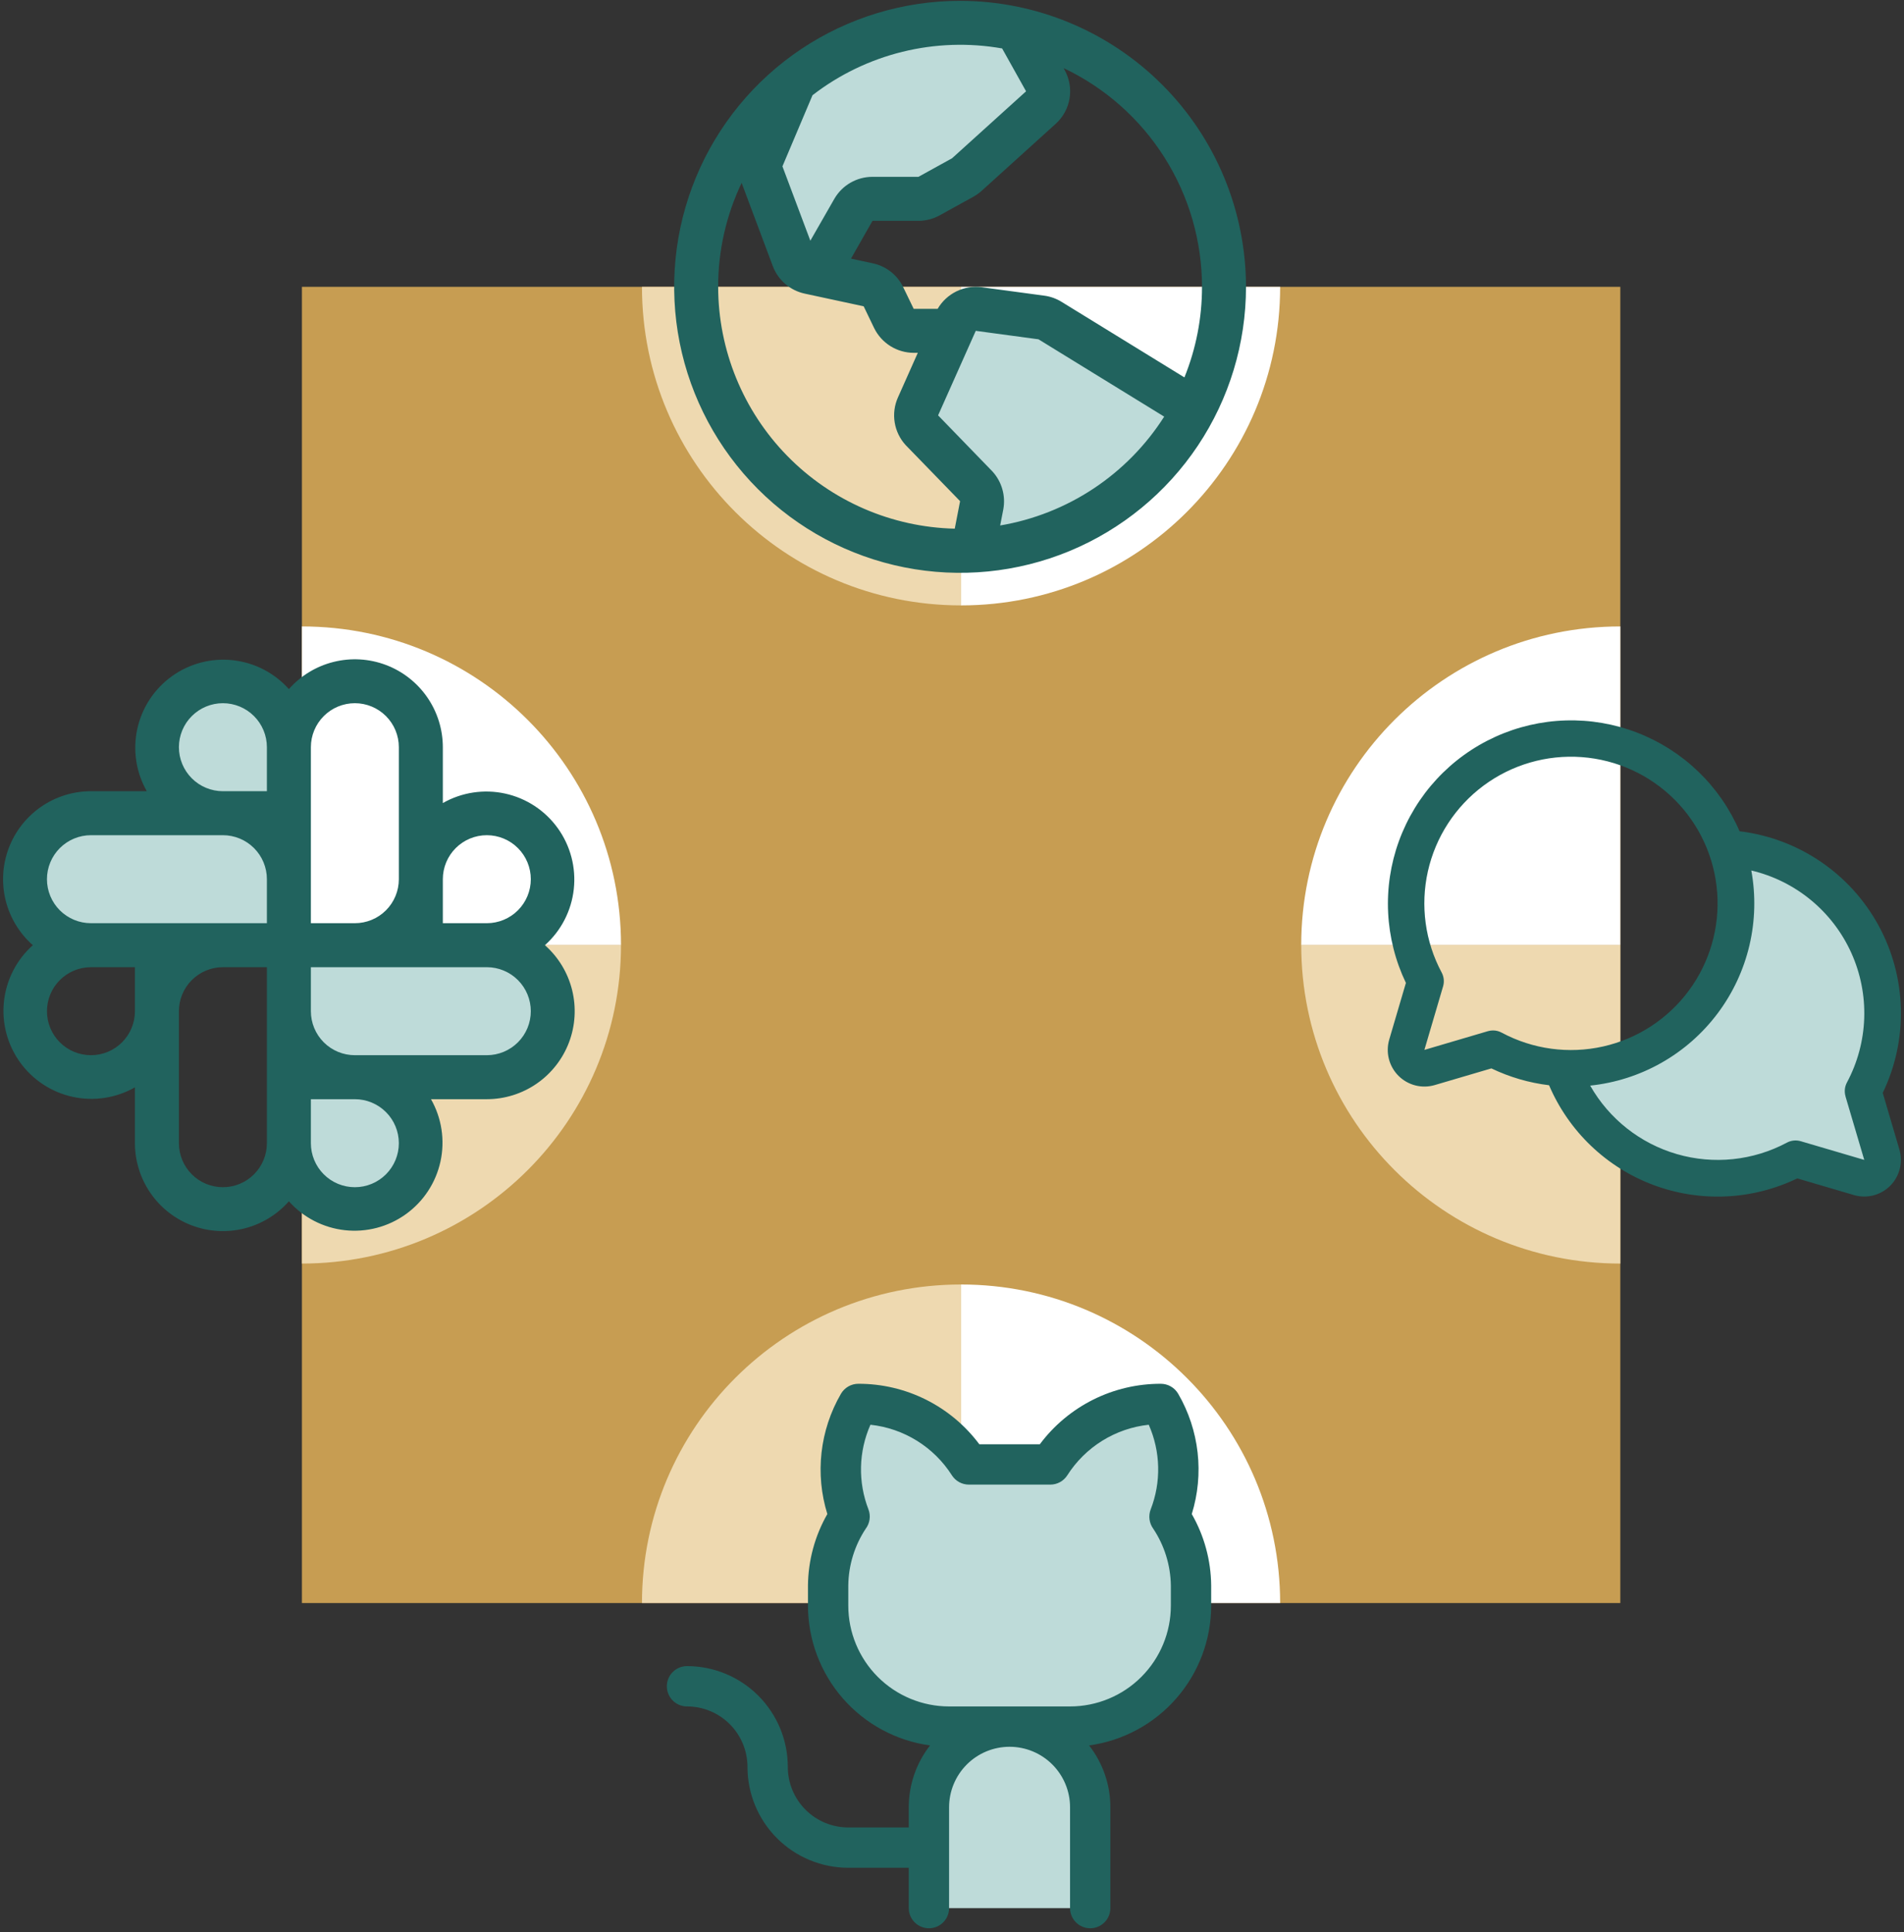 <svg width="276" height="280" viewBox="0 0 276 280" fill="none" xmlns="http://www.w3.org/2000/svg">
<rect x="0" y="0" width="276" height="280" fill="#333333" stroke="none"/>
<path d="M43.765 232.305H234.877L234.877 41.566L43.765 41.566L43.765 232.305Z" fill="#C79D52"/>
<path d="M43.765 136.944V183.108C69.314 183.108 90.019 162.442 90.019 136.944L43.765 136.944Z" fill="#EED9B0"/>
<path d="M43.765 136.944L90.019 136.944C90.019 111.445 69.314 90.781 43.765 90.781L43.765 136.944Z" fill="white"/>
<path d="M234.877 136.944V183.109C209.328 183.109 188.623 162.443 188.623 136.944L234.877 136.944Z" fill="#EED9B0"/>
<path d="M234.877 136.944L188.623 136.944C188.623 111.446 209.328 90.781 234.877 90.781V136.944Z" fill="white"/>
<path d="M139.313 41.566H93.059C93.059 67.065 113.764 87.73 139.313 87.73V41.566Z" fill="#EED9B0"/>
<path d="M139.313 41.566V87.73C164.862 87.73 185.567 67.065 185.567 41.566H139.313Z" fill="white"/>
<path d="M139.313 232.305H93.059C93.059 206.807 113.764 186.141 139.313 186.141V232.305Z" fill="#EED9B0"/>
<path d="M139.313 232.305V186.141C164.862 186.141 185.567 206.807 185.567 232.305H139.313Z" fill="white"/>
<path d="M173.082 59.292C169.991 65.205 165.407 70.206 159.786 73.8C154.165 77.394 147.701 79.456 141.037 79.78L142.301 73.228C142.395 72.736 142.371 72.229 142.233 71.748C142.094 71.267 141.845 70.825 141.504 70.459L133.637 62.357C133.213 61.899 132.932 61.327 132.83 60.711C132.728 60.096 132.809 59.464 133.063 58.894L138.523 46.643C138.803 46.014 139.28 45.492 139.883 45.157C140.485 44.821 141.179 44.69 141.862 44.782L150.956 46.01C151.397 46.07 151.82 46.221 152.2 46.452L173.082 59.292ZM134.673 28.415L139.571 25.721C139.787 25.605 139.988 25.461 140.169 25.295L150.893 15.599C151.426 15.114 151.78 14.461 151.895 13.749C152.01 13.037 151.88 12.307 151.526 11.678L147.342 4.182C144.658 3.6 141.919 3.308 139.172 3.309C130.44 3.296 121.967 6.282 115.174 11.77L110.479 22.868C110.162 23.619 110.145 24.464 110.431 25.227L115.014 37.45C115.203 37.949 115.513 38.393 115.918 38.741C116.322 39.09 116.808 39.331 117.33 39.442L118.402 39.673L123.71 30.408C123.99 29.923 124.393 29.52 124.879 29.24C125.364 28.96 125.915 28.813 126.476 28.814H133.135C133.673 28.815 134.203 28.678 134.673 28.415Z" fill="#BEDBD9"/>
<path d="M139.172 0.121C130.975 0.121 122.962 2.552 116.146 7.106C109.331 11.66 104.019 18.133 100.882 25.706C97.745 33.279 96.924 41.612 98.523 49.652C100.122 57.691 104.07 65.076 109.866 70.873C115.662 76.669 123.047 80.616 131.087 82.215C139.126 83.814 147.46 82.994 155.033 79.857C162.606 76.72 169.079 71.408 173.633 64.592C178.187 57.776 180.618 49.763 180.618 41.566C180.606 30.578 176.236 20.043 168.466 12.273C160.696 4.503 150.161 0.132 139.172 0.121ZM174.241 41.566C174.245 46.065 173.379 50.523 171.691 54.693L153.877 43.738C153.12 43.271 152.273 42.968 151.391 42.849L142.297 41.622C141.043 41.459 139.77 41.669 138.636 42.226C137.502 42.783 136.557 43.663 135.92 44.754H132.445L130.931 41.622C130.512 40.75 129.9 39.985 129.14 39.386C128.38 38.787 127.493 38.37 126.547 38.167L123.359 37.477L126.476 32.002H133.135C134.212 32 135.272 31.726 136.215 31.205L141.097 28.511C141.526 28.272 141.927 27.986 142.293 27.658L153.017 17.958C154.092 16.995 154.806 15.694 155.043 14.269C155.279 12.845 155.022 11.383 154.316 10.123L154.172 9.865C160.173 12.71 165.244 17.199 168.796 22.81C172.349 28.421 174.237 34.925 174.241 41.566ZM145.273 7.031L148.737 13.232L138.013 22.932L133.135 25.626H126.476C125.355 25.624 124.253 25.918 123.282 26.478C122.311 27.037 121.505 27.843 120.944 28.814L117.465 34.883L113.42 24.107L117.78 13.798C121.639 10.816 126.078 8.673 130.813 7.507C135.548 6.34 140.475 6.175 145.277 7.023L145.273 7.031ZM104.103 41.566C104.098 36.354 105.261 31.206 107.506 26.503L112.025 38.566C112.402 39.564 113.023 40.453 113.832 41.149C114.642 41.845 115.612 42.327 116.656 42.551L125.196 44.388L126.715 47.544C127.242 48.617 128.058 49.522 129.072 50.156C130.086 50.79 131.257 51.127 132.453 51.131H133.043L130.162 57.599C129.654 58.737 129.492 60 129.694 61.23C129.897 62.461 130.456 63.605 131.302 64.521L131.357 64.576L139.172 72.626L138.399 76.612C129.241 76.398 120.528 72.614 114.121 66.067C107.713 59.52 104.118 50.727 104.103 41.566ZM144.983 76.149L145.433 73.834C145.618 72.85 145.57 71.837 145.293 70.875C145.017 69.913 144.518 69.029 143.839 68.295C143.819 68.277 143.801 68.258 143.783 68.239L135.984 60.193L141.444 47.943L150.538 49.17L168.758 60.376C166.118 64.522 162.638 68.067 158.543 70.784C154.448 73.501 149.828 75.329 144.983 76.149Z" fill="#21635E"/>
<path d="M80.133 146.538C80.133 149.074 79.126 151.507 77.332 153.301C75.538 155.094 73.106 156.102 70.569 156.102H51.44C53.977 156.102 56.41 157.11 58.203 158.903C59.997 160.697 61.005 163.13 61.005 165.666C61.005 168.203 59.997 170.636 58.203 172.429C56.41 174.223 53.977 175.231 51.44 175.231C48.904 175.231 46.471 174.223 44.677 172.429C42.883 170.636 41.876 168.203 41.876 165.666V156.102H51.44C48.904 156.102 46.471 155.094 44.677 153.301C42.883 151.507 41.876 149.074 41.876 146.538V136.973H70.569C73.106 136.973 75.538 137.981 77.332 139.775C79.126 141.568 80.133 144.001 80.133 146.538ZM32.312 117.845H41.876V108.28C41.876 105.744 40.868 103.311 39.075 101.517C37.281 99.724 34.848 98.716 32.312 98.716C29.775 98.716 27.342 99.724 25.549 101.517C23.755 103.311 22.747 105.744 22.747 108.28C22.747 110.817 23.755 113.25 25.549 115.043C27.342 116.837 29.775 117.845 32.312 117.845H13.183C10.646 117.845 8.214 118.852 6.42 120.646C4.626 122.44 3.619 124.872 3.619 127.409C3.619 129.946 4.626 132.378 6.42 134.172C8.214 135.966 10.646 136.973 13.183 136.973H41.876V127.409C41.876 124.872 40.868 122.44 39.075 120.646C37.281 118.852 34.848 117.845 32.312 117.845Z" fill="#BEDBD9"/>
<path d="M78.989 136.973C81.339 134.877 82.83 131.984 83.175 128.854C83.52 125.723 82.694 122.576 80.857 120.018C79.019 117.46 76.3 115.673 73.224 115C70.147 114.327 66.93 114.817 64.193 116.374V108.28C64.19 105.691 63.399 103.164 61.925 101.036C60.451 98.907 58.364 97.277 55.942 96.363C53.52 95.449 50.877 95.294 48.364 95.919C45.851 96.543 43.588 97.918 41.876 99.86C39.779 97.51 36.887 96.019 33.756 95.674C30.626 95.329 27.479 96.155 24.921 97.993C22.363 99.83 20.575 102.549 19.902 105.626C19.23 108.702 19.719 111.919 21.277 114.657H13.183C10.594 114.66 8.067 115.45 5.938 116.924C3.81 118.398 2.18 120.485 1.266 122.907C0.352 125.329 0.197 127.973 0.821 130.485C1.446 132.998 2.82 135.261 4.762 136.973C2.412 139.07 0.921 141.962 0.577 145.093C0.232 148.223 1.058 151.371 2.895 153.929C4.732 156.487 7.451 158.274 10.528 158.947C13.605 159.62 16.822 159.13 19.559 157.573V165.666C19.562 168.255 20.353 170.782 21.827 172.911C23.3 175.04 25.387 176.669 27.81 177.583C30.232 178.497 32.875 178.652 35.388 178.028C37.9 177.403 40.163 176.029 41.876 174.087C43.973 176.437 46.865 177.928 49.995 178.273C53.126 178.617 56.273 177.792 58.831 175.954C61.389 174.117 63.176 171.398 63.849 168.321C64.522 165.244 64.033 162.027 62.475 159.29H70.569C73.158 159.287 75.685 158.496 77.814 157.023C79.942 155.549 81.572 153.462 82.486 151.04C83.4 148.617 83.555 145.974 82.93 143.462C82.306 140.949 80.931 138.686 78.989 136.973ZM70.569 121.033C72.26 121.033 73.882 121.705 75.078 122.9C76.273 124.096 76.945 125.718 76.945 127.409C76.945 129.1 76.273 130.722 75.078 131.918C73.882 133.113 72.26 133.785 70.569 133.785H64.193V127.409C64.193 125.718 64.864 124.096 66.06 122.9C67.256 121.705 68.878 121.033 70.569 121.033ZM51.44 101.904C53.131 101.904 54.753 102.576 55.949 103.772C57.145 104.968 57.816 106.589 57.816 108.28V127.409C57.816 129.1 57.145 130.722 55.949 131.918C54.753 133.113 53.131 133.785 51.44 133.785H45.064V108.28C45.064 106.589 45.736 104.968 46.931 103.772C48.127 102.576 49.749 101.904 51.44 101.904ZM25.935 108.28C25.935 106.589 26.607 104.968 27.803 103.772C28.999 102.576 30.62 101.904 32.312 101.904C34.003 101.904 35.624 102.576 36.82 103.772C38.016 104.968 38.688 106.589 38.688 108.28V114.657H32.312C30.62 114.657 28.999 113.985 27.803 112.789C26.607 111.593 25.935 109.971 25.935 108.28ZM6.807 127.409C6.807 125.718 7.478 124.096 8.674 122.9C9.87 121.705 11.492 121.033 13.183 121.033H32.312C34.003 121.033 35.624 121.705 36.82 122.9C38.016 124.096 38.688 125.718 38.688 127.409V133.785H13.183C11.492 133.785 9.87 133.113 8.674 131.918C7.478 130.722 6.807 129.1 6.807 127.409ZM13.183 152.914C11.492 152.914 9.87 152.242 8.674 151.046C7.478 149.851 6.807 148.229 6.807 146.538C6.807 144.847 7.478 143.225 8.674 142.029C9.87 140.833 11.492 140.161 13.183 140.161H19.559V146.538C19.559 148.229 18.887 149.851 17.692 151.046C16.496 152.242 14.874 152.914 13.183 152.914ZM32.312 172.043C30.62 172.043 28.999 171.371 27.803 170.175C26.607 168.979 25.935 167.357 25.935 165.666V146.538C25.935 144.847 26.607 143.225 27.803 142.029C28.999 140.833 30.62 140.161 32.312 140.161H38.688V165.666C38.688 167.357 38.016 168.979 36.82 170.175C35.624 171.371 34.003 172.043 32.312 172.043ZM57.816 165.666C57.816 167.357 57.145 168.979 55.949 170.175C54.753 171.371 53.131 172.043 51.44 172.043C49.749 172.043 48.127 171.371 46.931 170.175C45.736 168.979 45.064 167.357 45.064 165.666V159.29H51.44C53.131 159.29 54.753 159.962 55.949 161.158C57.145 162.353 57.816 163.975 57.816 165.666ZM70.569 152.914H51.44C49.749 152.914 48.127 152.242 46.931 151.046C45.736 149.851 45.064 148.229 45.064 146.538V140.161H70.569C72.26 140.161 73.882 140.833 75.078 142.029C76.273 143.225 76.945 144.847 76.945 146.538C76.945 148.229 76.273 149.851 75.078 151.046C73.882 152.242 72.26 152.914 70.569 152.914Z" fill="#21635E"/>
<path d="M172.647 229.753V232.676C172.647 237.326 170.8 241.786 167.512 245.075C164.223 248.363 159.763 250.21 155.113 250.21H146.346C149.446 250.21 152.419 251.442 154.611 253.634C156.804 255.826 158.035 258.8 158.035 261.9V276.512H134.656V261.9C134.656 258.8 135.887 255.826 138.08 253.634C140.272 251.442 143.245 250.21 146.346 250.21H137.578C132.928 250.21 128.468 248.363 125.179 245.075C121.891 241.786 120.044 237.326 120.044 232.676V229.753C120.071 226.195 121.153 222.724 123.152 219.781C122.131 217.136 121.716 214.297 121.936 211.471C122.157 208.645 123.008 205.905 124.427 203.451C127.618 203.451 130.757 204.253 133.555 205.786C136.353 207.318 138.721 209.53 140.439 212.219H152.252C153.97 209.53 156.338 207.318 159.136 205.786C161.934 204.253 165.073 203.451 168.264 203.451C169.683 205.905 170.534 208.645 170.755 211.471C170.975 214.297 170.56 217.136 169.539 219.781C171.538 222.724 172.62 226.195 172.647 229.753Z" fill="#BEDBD9"/>
<path d="M172.757 219.408C173.652 216.527 173.939 213.491 173.602 210.494C173.264 207.496 172.308 204.6 170.795 201.99C170.539 201.546 170.17 201.177 169.725 200.92C169.281 200.664 168.777 200.529 168.264 200.529C164.86 200.522 161.501 201.311 158.457 202.833C155.412 204.356 152.766 206.569 150.729 209.296H141.962C139.925 206.569 137.279 204.356 134.234 202.833C131.19 201.311 127.831 200.522 124.427 200.529C123.914 200.529 123.41 200.664 122.966 200.92C122.521 201.177 122.152 201.546 121.896 201.99C120.383 204.6 119.427 207.495 119.089 210.493C118.751 213.491 119.037 216.526 119.93 219.408C118.125 222.56 117.158 226.121 117.121 229.753V232.676C117.127 237.621 118.922 242.396 122.175 246.121C125.427 249.845 129.918 252.267 134.816 252.939C132.817 255.498 131.731 258.653 131.733 261.9V264.823H122.966C120.641 264.823 118.411 263.899 116.767 262.255C115.122 260.611 114.199 258.381 114.199 256.055C114.199 254.136 113.821 252.236 113.086 250.463C112.352 248.691 111.276 247.08 109.919 245.723C108.562 244.366 106.951 243.29 105.178 242.555C103.406 241.821 101.505 241.443 99.587 241.443C98.811 241.443 98.068 241.751 97.52 242.299C96.972 242.847 96.664 243.59 96.664 244.366C96.664 245.141 96.972 245.884 97.52 246.432C98.068 246.98 98.811 247.288 99.587 247.288C101.912 247.288 104.142 248.212 105.786 249.856C107.43 251.5 108.354 253.73 108.354 256.055C108.354 259.931 109.893 263.647 112.634 266.388C115.374 269.128 119.091 270.667 122.966 270.667H131.733V276.512C131.733 277.287 132.041 278.031 132.589 278.579C133.137 279.127 133.881 279.435 134.656 279.435C135.431 279.435 136.174 279.127 136.722 278.579C137.27 278.031 137.578 277.287 137.578 276.512V261.9C137.578 259.575 138.502 257.345 140.146 255.701C141.79 254.057 144.02 253.133 146.346 253.133C148.671 253.133 150.901 254.057 152.545 255.701C154.189 257.345 155.113 259.575 155.113 261.9V276.512C155.113 277.287 155.421 278.031 155.969 278.579C156.517 279.127 157.26 279.435 158.035 279.435C158.81 279.435 159.554 279.127 160.102 278.579C160.65 278.031 160.958 277.287 160.958 276.512V261.9C160.96 258.653 159.874 255.498 157.874 252.939C162.773 252.267 167.264 249.845 170.516 246.121C173.769 242.396 175.564 237.621 175.57 232.676V229.753C175.535 226.121 174.566 222.558 172.757 219.408ZM169.725 232.676C169.725 236.551 168.185 240.268 165.445 243.008C162.705 245.749 158.988 247.288 155.113 247.288H137.578C133.703 247.288 129.986 245.749 127.246 243.008C124.506 240.268 122.966 236.551 122.966 232.676V229.753C123.002 226.831 123.877 223.981 125.487 221.541C125.787 221.146 125.981 220.68 126.051 220.189C126.122 219.697 126.066 219.196 125.888 218.732C125.127 216.769 124.761 214.675 124.81 212.57C124.86 210.465 125.324 208.39 126.177 206.465C128.569 206.723 130.872 207.515 132.916 208.783C134.96 210.052 136.692 211.764 137.984 213.793C138.247 214.205 138.609 214.544 139.038 214.78C139.466 215.015 139.946 215.139 140.435 215.141H152.252C152.743 215.141 153.226 215.018 153.656 214.782C154.086 214.547 154.45 214.207 154.715 213.793C156.006 211.764 157.739 210.052 159.782 208.783C161.826 207.514 164.129 206.722 166.521 206.465C167.373 208.391 167.836 210.466 167.884 212.571C167.932 214.676 167.565 216.769 166.803 218.732C166.626 219.192 166.567 219.688 166.631 220.176C166.694 220.664 166.879 221.128 167.168 221.527C168.793 223.966 169.681 226.822 169.725 229.753V232.676Z" fill="#21635E"/>
<path d="M272.783 167.333C272.917 167.791 272.926 168.277 272.808 168.739C272.69 169.201 272.45 169.623 272.112 169.96C271.775 170.298 271.353 170.538 270.891 170.656C270.428 170.774 269.943 170.765 269.485 170.631L260.276 167.921C257.234 169.548 253.876 170.498 250.433 170.705C246.989 170.913 243.542 170.374 240.326 169.124C237.111 167.875 234.203 165.945 231.803 163.467C229.404 160.989 227.568 158.021 226.422 154.767C226.857 154.79 227.293 154.803 227.731 154.803C231.553 154.804 235.319 153.888 238.714 152.133C242.109 150.377 245.034 147.834 247.243 144.715C249.452 141.597 250.882 137.994 251.412 134.209C251.942 130.424 251.558 126.568 250.29 122.962C254.307 123.18 258.203 124.408 261.619 126.532C265.035 128.656 267.86 131.608 269.833 135.113C271.805 138.619 272.861 142.566 272.903 146.588C272.945 150.61 271.972 154.578 270.073 158.124L272.783 167.333Z" fill="#BEDBD9"/>
<path d="M272.919 158.377C274.755 154.569 275.655 150.378 275.546 146.153C275.437 141.927 274.322 137.789 272.292 134.081C270.262 130.373 267.377 127.203 263.876 124.835C260.375 122.466 256.36 120.966 252.163 120.461C250.767 117.215 248.737 114.279 246.192 111.827C243.647 109.375 240.638 107.455 237.342 106.18C234.045 104.905 230.528 104.3 226.995 104.402C223.462 104.503 219.985 105.308 216.768 106.77C213.55 108.232 210.656 110.321 208.256 112.915C205.856 115.51 203.997 118.557 202.789 121.878C201.581 125.2 201.048 128.729 201.221 132.259C201.394 135.789 202.27 139.249 203.797 142.436L201.382 150.642C201.113 151.558 201.094 152.53 201.33 153.456C201.566 154.381 202.047 155.226 202.722 155.901C203.397 156.576 204.242 157.057 205.168 157.293C206.093 157.529 207.065 157.511 207.981 157.241L216.187 154.826C218.822 156.092 221.647 156.917 224.549 157.267C225.959 160.571 228.025 163.554 230.62 166.037C233.216 168.52 236.288 170.451 239.652 171.713C243.015 172.975 246.599 173.541 250.187 173.379C253.775 173.216 257.293 172.328 260.529 170.767L268.735 173.181C269.65 173.451 270.622 173.469 271.547 173.233C272.472 172.998 273.317 172.517 273.992 171.842C274.667 171.167 275.148 170.323 275.384 169.398C275.62 168.473 275.603 167.502 275.333 166.586L272.919 158.377ZM216.44 149.324C216.186 149.324 215.933 149.36 215.689 149.43L206.477 152.146L209.19 142.927C209.383 142.261 209.308 141.546 208.981 140.935C206.577 136.44 205.869 131.232 206.985 126.259C208.102 121.285 210.968 116.879 215.061 113.842C219.155 110.806 224.203 109.342 229.286 109.716C234.369 110.091 239.149 112.28 242.753 115.884C246.357 119.488 248.545 124.267 248.92 129.35C249.295 134.433 247.831 139.482 244.794 143.575C241.758 147.669 237.351 150.535 232.378 151.651C227.405 152.767 222.196 152.059 217.702 149.656C217.315 149.442 216.881 149.328 216.44 149.324ZM267.513 158.865L270.239 168.087L261.02 165.374C260.354 165.181 259.639 165.256 259.027 165.583C254.135 168.195 248.416 168.794 243.089 167.25C237.762 165.707 233.248 162.144 230.51 157.32C234.148 156.941 237.668 155.813 240.85 154.009C244.031 152.205 246.805 149.763 248.998 146.836C251.191 143.909 252.756 140.56 253.594 137C254.431 133.439 254.524 129.745 253.867 126.147C257.036 126.894 259.992 128.359 262.505 130.43C265.018 132.5 267.022 135.121 268.362 138.089C269.702 141.057 270.342 144.293 270.233 147.547C270.123 150.802 269.268 153.988 267.732 156.859C267.401 157.474 267.326 158.195 267.522 158.865H267.513Z" fill="#21635E"/>
</svg>

